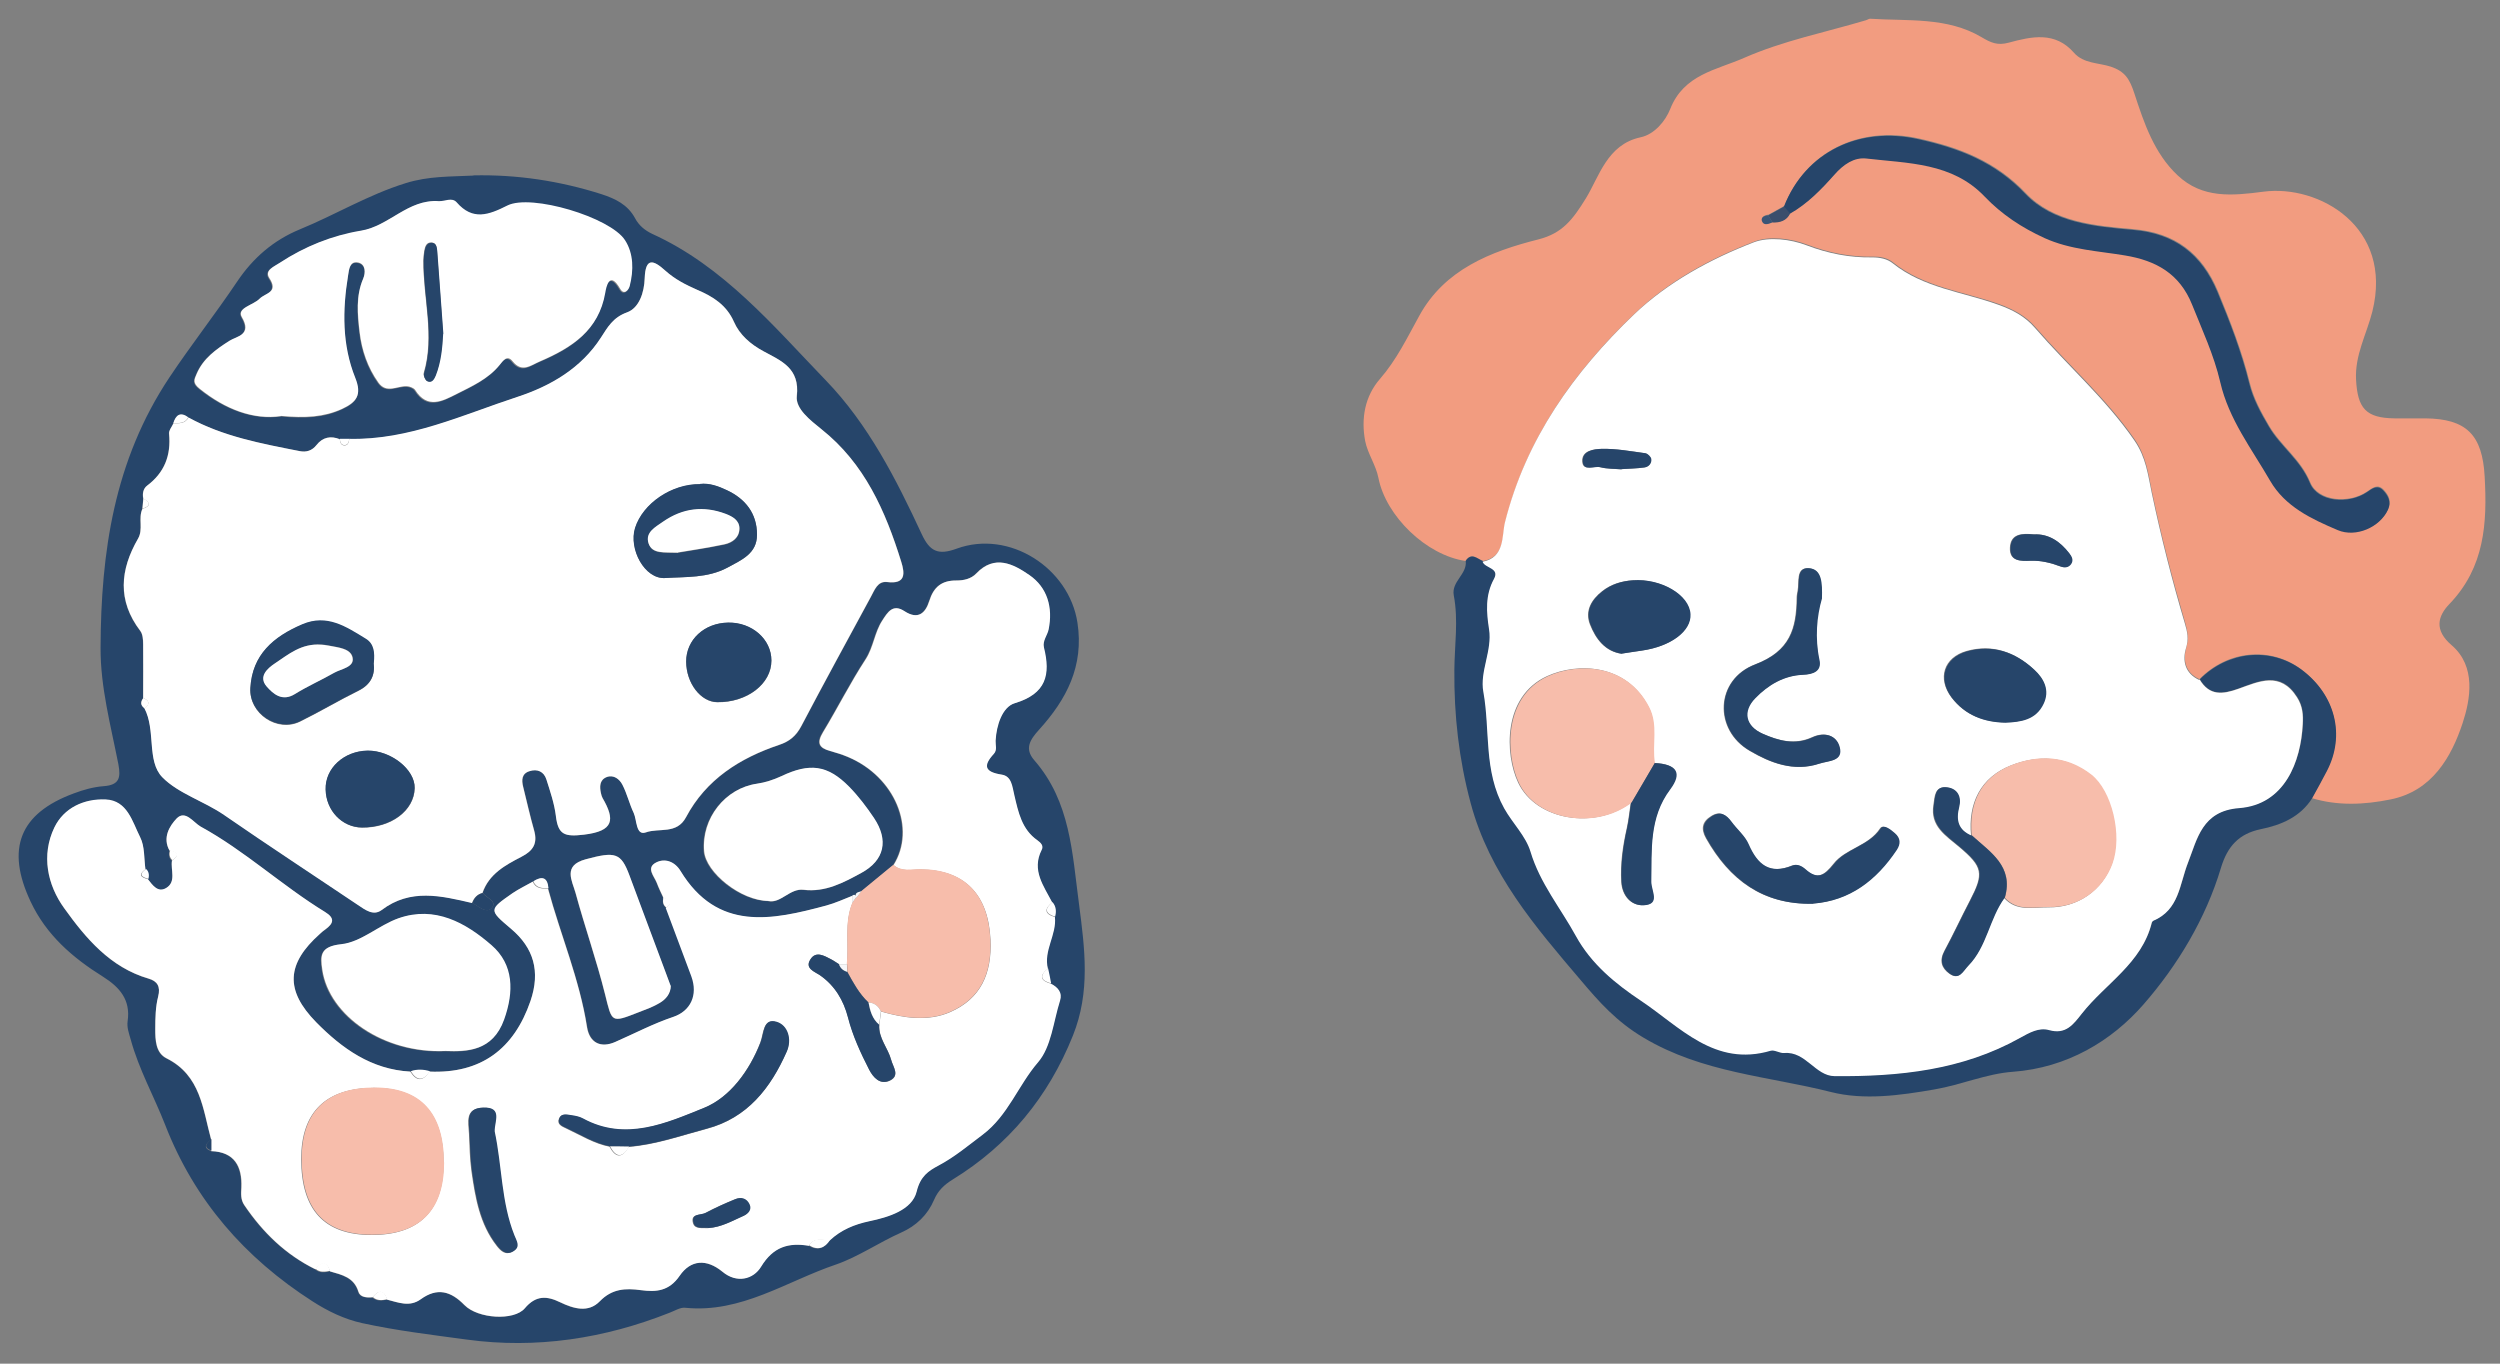 <?xml version="1.0" encoding="UTF-8"?><svg xmlns="http://www.w3.org/2000/svg" xmlns:xlink="http://www.w3.org/1999/xlink" viewBox="0 0 132 72"><rect x="0" y="0" width="132" height="72" fill="#808080" stroke="none"/><defs><style>.n{fill:#f7bdab;}.n,.o,.p,.q,.r,.s,.t,.u,.v{stroke-width:0px;}.o{fill:#f6f7f9;}.p{fill:#3b4e6c;}.q{fill:#f29c80;}.r{fill:none;}.w{clip-path:url(#e);}.s{fill:#fff;}.t{fill:#3a5577;}.u{fill:url(#f);}.v{fill:#26456a;}</style><clipPath id="e"><path class="r" d="m-70.17-156.05c13.18,10.05,18.5,27.02,20.54,41.41h-20.54s0-41.41,0-41.41Zm-32.67-2.18v43.59s-23.72,0-23.72,0c2.2-15.5,8.21-33.98,23.72-43.59m-443.49-35.78l164.58-20.57v99.94s-164.58,0-164.58,0v-79.37Zm187.19-23.4l256.29-32.04v79.8c-23.2,10.64-31.21,35.44-33.79,55.01h-222.51s0-102.77,0-102.77Zm-187.19-142.22h164.58s0,119.73,0,119.73l-164.58,20.58v-140.3Zm369.36,32.67v-32.67s74.12,0,74.12,0v84.86s-256.29,32.04-256.29,32.04v-116.9s167.09,0,167.09,0v32.67s15.08,0,15.08,0Zm-182.17-255.04h167.09s0,33.34,0,33.34h-38.57s0,10.05,0,10.05h38.57s0,31.43,0,31.43h-38.57s0,10.05,0,10.05h38.57s0,33.23,0,33.23h-38.57s0,10.05,0,10.05h38.57s0,69.1,0,69.1h-167.09s0-197.25,0-197.25Zm182.17,0h74.13s0,197.25,0,197.25h-74.13s0-197.25,0-197.25Zm-369.36-64.08h164.58s0,261.32,0,261.32h-164.58s0-261.32,0-261.32Zm187.19,41.46v-41.46s256.29,0,256.29,0v41.47s-256.29,0-256.29,0Zm-187.19-157.05h164.58s0,90.46,0,90.46h-164.58s0-90.46,0-90.46Zm187.19,0H-102.84s0,90.46,0,90.46h-256.29s0-90.46,0-90.46Zm-187.19-149.67h164.58s0,124.55,0,124.55h-164.58s0-124.55,0-124.55Zm187.19,0H-102.84s0,124.55,0,124.55h-256.29s0-124.55,0-124.55Zm256.29-87.55v47.35s-256.29,0-256.29,0v-47.35s-22.61,0-22.61,0v47.35s-164.58,0-164.58,0v-47.35s-45.23,0-45.23,0v47.35s-267.72,0-267.72,0l-10.72-1.22v40.47s8.44.96,8.44.96h81.63s0,33.41,0,33.41h12.56s0-33.41,0-33.41h175.8s0,124.55,0,124.55h-77.89s0,25.13,0,25.13h77.89s0,535.67,0,535.67l-103.54-39.82-9.02,23.45,112.55,43.29v84.44s-278.44,0-278.44,0v52.76s278.44,0,278.44,0V-20h45.23v-41.88s443.49,0,443.49,0V-20h32.67v-41.88s160.17,0,160.17,0v-52.76s-129.56,0-129.56,0c-2.45-18.65-9.85-42.03-30.61-53.41v-83.54s160.17,0,160.17,0v-25.12s-160.17,0-160.17,0v-82.92s86.69,0,86.69,0l.85-.03c.39-.03,39.44-2.26,66.08,22.7,2.34,2.19,4.53,4.54,6.56,7.04v-34.01c-31.63-22.28-68.79-21.11-73.87-20.82h-86.31s0-197.25,0-197.25H79.09c3.78.16,7.42.42,10.91.76v-22.71c-3.29-.29-6.69-.5-10.19-.65H-70.17s0-157.05,0-157.05H-6.51s0-25.13,0-25.13h-63.66s0-124.55,0-124.55h30.66s0-40.2,0-40.2h-30.66s0-47.35,0-47.35h-32.67Z"/></clipPath><linearGradient id="f" x1="-6404.74" y1="-104.14" x2="-6400.27" y2="-104.14" gradientTransform="translate(-1260163.71 19977.14) rotate(-180) scale(196.78 -196.78)" gradientUnits="userSpaceOnUse"><stop offset="0" stop-color="#fabd00"/><stop offset=".38" stop-color="#ffe071"/><stop offset=".76" stop-color="#b7dcb8"/><stop offset="1" stop-color="#b7dcb8"/></linearGradient></defs><g id="d"><g class="w"><rect class="u" x="-1068.89" y="-1192.33" width="1357.79" height="1356.4" transform="translate(254.96 -492.73) rotate(-50.92)"/></g></g><g id="g"><path class="q" d="m77.39,29.62c-2.09-.3-4.22-2.38-4.61-4.39-.13-.67-.57-1.28-.7-1.95-.22-1.18-.02-2.35.78-3.27.88-1.01,1.44-2.18,2.08-3.34,1.33-2.43,3.75-3.39,6.29-4.03,1.26-.32,1.81-1.04,2.5-2.16.7-1.13,1.12-2.85,2.89-3.23.73-.15,1.32-.86,1.57-1.5.72-1.82,2.43-2.05,3.89-2.69,2.07-.91,4.29-1.35,6.44-1.99.08-.02.16-.09.23-.08,1.99.13,4.06-.1,5.87.97.49.29.84.46,1.45.29,1.19-.32,2.44-.61,3.44.54.5.57,1.29.52,1.94.73.74.25.99.63,1.25,1.43.5,1.53,1.04,3.15,2.28,4.31,1.31,1.23,2.87,1.08,4.54.86,2.9-.38,6.86,1.84,5.74,6.33-.3,1.19-.93,2.3-.86,3.6.08,1.51.52,2.02,2.02,2.04.54,0,1.09,0,1.63,0,2.18.02,3.02.87,3.14,3.07.14,2.46,0,4.79-1.85,6.72-.63.65-.83,1.39.11,2.19,1.3,1.12.99,2.85.58,4.1-.59,1.79-1.61,3.6-3.81,4.04-1.38.28-2.78.35-4.16-.07.26-.47.52-.94.77-1.42,1-1.91.46-4.05-1.34-5.39-1.63-1.21-3.88-.99-5.36.53-.75-.34-.88-1.01-.69-1.68.14-.48.06-.87-.06-1.3-.67-2.28-1.26-4.57-1.75-6.9-.2-.95-.3-1.88-.91-2.77-1.51-2.19-3.51-3.93-5.23-5.92-.53-.62-1.19-.96-1.95-1.24-1.88-.67-3.95-.88-5.59-2.2-.28-.23-.66-.31-1.06-.3-1.2.02-2.33-.2-3.48-.64-.84-.32-1.97-.47-2.77-.16-2.31.88-4.54,2.1-6.31,3.79-3.19,3.04-5.73,6.57-6.84,11-.17.68.01,1.86-1.18,2.08-.31-.11-.61-.48-.92-.02m16.2-17.88c.4.02.74-.09.93-.47.92-.52,1.66-1.28,2.34-2.05.5-.57,1.06-.94,1.7-.86,2.21.25,4.54.2,6.25,2,.91.96,1.96,1.64,3.16,2.19,1.37.63,2.82.69,4.26.92,1.62.27,2.88.95,3.53,2.59.54,1.35,1.16,2.68,1.49,4.1.46,1.96,1.67,3.52,2.63,5.2.79,1.37,2.18,2.02,3.57,2.61.95.4,2.23-.16,2.65-1.07.19-.42.02-.74-.24-1.02-.31-.33-.58-.11-.87.09-.96.66-2.6.53-3.01-.49-.5-1.22-1.55-1.92-2.17-2.98-.42-.72-.82-1.45-1.02-2.27-.41-1.66-1.03-3.25-1.68-4.83-.84-2.01-2.27-3.09-4.45-3.28-2.04-.18-4.24-.37-5.69-1.9-1.61-1.69-3.5-2.41-5.66-2.89-3.12-.69-5.97.69-7.09,3.56-.27.15-.55.3-.83.46-.22.02-.43.13-.31.35.11.2.35.1.54.02"/><path class="v" d="m24.99,9.26c2.31-.05,4.56.29,6.76.99.74.24,1.39.55,1.78,1.27.2.38.51.64.91.83,3.78,1.72,6.39,4.86,9.17,7.74,2.23,2.31,3.71,5.21,5.06,8.12.42.9.86,1.12,1.84.76,2.78-1.02,5.94,1.02,6.38,3.91.35,2.29-.58,4.05-2.02,5.64-.49.54-.79,1.01-.26,1.62,1.91,2.19,2,4.88,2.36,7.58.31,2.38.61,4.64-.32,6.96-1.3,3.24-3.39,5.78-6.35,7.6-.45.28-.77.58-.98,1.07-.34.8-.95,1.38-1.74,1.73-1.17.52-2.28,1.29-3.45,1.69-2.6.88-5,2.58-7.95,2.28-.26-.03-.55.16-.82.26-3.45,1.37-7.05,1.92-10.71,1.42-1.84-.25-3.7-.47-5.53-.87-.95-.21-1.81-.63-2.62-1.15-3.57-2.29-6.23-5.33-7.78-9.32-.59-1.51-1.39-2.93-1.82-4.51-.09-.32-.21-.63-.16-.97.16-1.11-.41-1.78-1.3-2.34-1.6-1-3-2.2-3.83-3.98-1.3-2.77-.59-4.64,2.29-5.7.5-.19,1.04-.34,1.57-.38.82-.06.92-.43.78-1.16-.4-2.04-.95-4.07-.94-6.15.02-5.04.71-9.88,3.64-14.28,1.15-1.72,2.42-3.34,3.57-5.05.84-1.25,1.91-2.18,3.31-2.76,1.88-.77,3.62-1.83,5.59-2.44,1.21-.38,2.37-.34,3.57-.4m20.23,38.14v-.05c-.04-.1-.11-.11-.21-.06-.46.18-.91.39-1.39.52-2.87.77-5.74,1.4-7.7-1.83-.29-.48-.81-.69-1.29-.44-.54.29-.1.72.04,1.08.1.27.23.53.35.79-.05.21-.02.38.16.52.45,1.2.91,2.4,1.35,3.61.37,1.02-.06,1.84-.95,2.14-1.07.36-2.06.87-3.08,1.33-.76.34-1.35.04-1.49-.79-.4-2.52-1.4-4.87-2.06-7.31-.05-.59-.34-.66-.8-.37-.36.2-.74.38-1.08.61-1.26.88-1.26.88-.08,1.88,1.19,1.01,1.56,2.25,1.02,3.81-.86,2.53-2.6,3.85-5.34,3.73-.34-.1-.67-.13-1.01,0-2.05-.11-3.6-1.22-4.96-2.6-1.67-1.7-1.57-3.1.19-4.67.09-.08.19-.16.29-.23.43-.32.53-.59-.02-.92-2.27-1.39-4.23-3.23-6.57-4.51-.39-.21-.81-.89-1.26-.43-.39.4-.76,1.02-.38,1.7-.05.2-.04.38.13.53-.08.49.24,1.12-.3,1.45-.43.27-.72-.15-.97-.46.04-.19.02-.37-.13-.52-.08-.57-.03-1.21-.28-1.7-.41-.82-.67-1.94-1.82-1.99-1.14-.05-2.21.44-2.71,1.47-.7,1.46-.37,3.03.52,4.26,1.14,1.58,2.43,3.13,4.46,3.72.45.13.64.42.5.95-.14.55-.15,1.14-.16,1.71,0,.58.02,1.27.6,1.55,1.8.9,1.91,2.67,2.35,4.28-.21.2-.48.41,0,.61,1.24.05,1.63.83,1.59,1.91-.01.34-.04.65.16.95.97,1.44,2.18,2.61,3.75,3.38.23.21.5.16.77.11.62.19,1.27.31,1.5,1.08.09.3.45.32.74.29.23.21.5.18.77.12.6.15,1.19.41,1.78-.02.87-.63,1.59-.43,2.31.31.71.72,2.61.85,3.18.17.59-.7,1.17-.66,1.87-.32.71.35,1.49.57,2.09-.05.65-.67,1.35-.7,2.17-.59.81.11,1.5.05,2.05-.76.58-.85,1.41-.91,2.26-.22.75.62,1.63.4,2.04-.27.64-1.04,1.44-1.27,2.52-1.1.47.28.83.15,1.11-.28.59-.56,1.29-.85,2.09-1.02,1.01-.21,2.25-.59,2.49-1.56.2-.81.62-1.09,1.16-1.38.85-.45,1.57-1.06,2.33-1.63,1.34-1.01,1.87-2.6,2.92-3.82.7-.82.81-2.15,1.16-3.25.13-.43-.11-.71-.48-.9l-.16-.79c-.24-.96.47-1.79.37-2.73.08-.28.06-.54-.14-.77-.45-.87-1.1-1.69-.56-2.77.11-.22-.04-.38-.22-.51-.83-.57-1.01-1.48-1.22-2.37-.11-.44-.12-1.01-.67-1.09-.9-.14-1-.46-.41-1.1.18-.2.08-.45.09-.69.04-.8.36-1.79,1.01-1.98,1.67-.5,1.9-1.5,1.54-2.95-.08-.34.18-.63.25-.95.24-1.15-.06-2.21-1.02-2.87-.84-.58-1.84-1.1-2.8-.08-.27.29-.66.37-1.04.37-.78-.01-1.21.35-1.44,1.08-.2.64-.59,1.01-1.31.54-.61-.4-.88.04-1.17.49-.42.63-.47,1.4-.89,2.05-.81,1.25-1.48,2.58-2.25,3.85-.34.56-.22.83.37.99.32.09.64.19.95.32,2.48,1.04,3.62,3.78,2.4,5.71-.56.46-1.13.93-1.69,1.39-.17.05-.38.07-.26.34M7.57,36.85c-.16.2-.16.39.06.54.62,1.16.11,2.79.95,3.65.84.86,2.21,1.26,3.28,1.99,2.33,1.61,4.7,3.16,7.05,4.74.38.26.82.6,1.26.27,1.53-1.15,3.14-.75,4.77-.37.33.18.75.59,1.03.26.3-.35-.3-.52-.48-.79.34-1,1.21-1.47,2.05-1.91.63-.33.86-.71.67-1.39-.21-.76-.39-1.54-.58-2.3-.08-.35-.08-.69.33-.82.42-.14.77.02.9.44.2.64.42,1.28.5,1.93.11.99.46,1.1,1.48.98,1.59-.19,1.64-.79.98-1.94-.04-.07-.06-.16-.08-.24-.08-.35-.08-.71.3-.86.37-.15.68.11.83.4.24.48.37,1.02.6,1.5.18.38.12,1.21.64,1.02.7-.25,1.63.12,2.12-.8,1.06-1.99,2.84-3.12,4.91-3.81.56-.19.91-.48,1.18-1,1.2-2.29,2.44-4.55,3.67-6.82.2-.36.35-.84.86-.78,1.01.12.92-.48.74-1.08-.83-2.67-1.93-5.18-4.21-6.99-.59-.47-1.38-1.08-1.3-1.75.17-1.47-.83-1.85-1.75-2.36-.69-.37-1.26-.87-1.57-1.56-.39-.89-1.12-1.34-1.92-1.68-.63-.27-1.21-.57-1.71-1.02-.64-.59-1.05-.7-1.09.4-.03.74-.29,1.57-.93,1.8-.74.26-1.03.79-1.37,1.33-1.05,1.64-2.67,2.56-4.4,3.13-2.9.95-5.72,2.3-8.89,2.23h-.51c-.48-.19-.9-.11-1.23.31-.23.3-.53.39-.89.32-2.02-.39-4.04-.77-5.88-1.77-.43-.31-.65-.11-.79.31-.08.19-.25.38-.23.55.11,1.13-.24,2.04-1.16,2.74-.2.15-.26.42-.2.69-.02.18-.03.36-.05.54-.23.5.06,1.07-.23,1.57-.95,1.65-1.1,3.27.12,4.87.13.17.15.46.15.7.02.95,0,1.89,0,2.84m7.27-14.87c1.3.12,2.28.07,3.23-.37.77-.35,1.06-.74.7-1.64-.7-1.74-.68-3.58-.38-5.41.05-.31.08-.77.53-.68.42.08.4.55.27.84-.4.93-.31,1.9-.2,2.84.11.95.42,1.87.99,2.67.43.59.99.16,1.5.19.15,0,.36.08.43.2.65,1.03,1.46.57,2.19.21.81-.41,1.66-.79,2.27-1.53.16-.2.38-.57.68-.19.5.62.96.21,1.44,0,1.67-.71,3.12-1.62,3.45-3.63.05-.3.22-1.18.78-.21.21.36.46.09.52-.14.21-.83.21-1.71-.25-2.42-.78-1.2-4.96-2.45-6.21-1.83-.99.5-1.83.8-2.68-.17-.25-.29-.63-.04-.94-.07-1.63-.13-2.62,1.31-4.12,1.56-1.52.25-2.97.83-4.27,1.69-.3.19-.84.39-.56.81.5.76-.21.78-.51,1.08-.33.34-1.22.48-.94.97.56.95-.27,1.02-.65,1.25-.72.46-1.38.92-1.73,1.74-.14.32-.23.49.16.8,1.36,1.08,2.85,1.65,4.29,1.44m8.69,33.52c1.12.04,2.49.02,3.09-1.66.53-1.46.52-2.9-.67-3.93-1.36-1.18-2.98-2.09-4.9-1.42-1.04.37-1.98,1.26-3.02,1.37-1.13.11-1.12.6-1.01,1.35.35,2.44,3.26,4.44,6.51,4.29m17.05-7.92c.65.14,1.14-.69,1.86-.6,1.16.14,2.11-.38,3.05-.89,1.23-.67,1.46-1.73.67-2.9-.39-.58-.82-1.15-1.32-1.65-1.14-1.16-2.08-1.27-3.58-.56-.4.19-.85.33-1.3.4-1.67.25-2.92,1.83-2.78,3.56.09,1.14,1.94,2.62,3.4,2.63m-5.15,4.47c-.09-.23-.17-.47-.26-.7-.64-1.7-1.29-3.41-1.91-5.12-.44-1.21-.75-1.28-2.31-.86-1.23.33-.71,1.13-.54,1.78.49,1.8,1.11,3.55,1.56,5.36.37,1.49.3,1.52,1.76.95.38-.15.78-.28,1.13-.5.32-.19.57-.49.58-.91"/><path class="v" d="m116.14,35.88c1.49-1.51,3.73-1.73,5.37-.53,1.8,1.33,2.34,3.48,1.34,5.38-.25.48-.51.95-.77,1.42-.63.99-1.63,1.41-2.71,1.63-1.16.24-1.76.91-2.1,2.03-.81,2.71-2.31,5.18-4.09,7.22-1.68,1.93-4.04,3.35-6.9,3.56-1.39.1-2.73.69-4.13.93-1.83.32-3.73.58-5.47.14-3.31-.84-6.78-1.01-9.9-2.87-1.43-.85-2.35-1.89-3.32-3.04-2.4-2.82-4.82-5.63-5.81-9.35-.62-2.31-.88-4.63-.86-7.02.01-1.31.22-2.63-.03-3.94-.14-.74.72-1.12.63-1.83.32-.46.62-.09.92.02.12.36.92.32.6.91-.47.86-.4,1.74-.26,2.65.17,1.14-.5,2.24-.31,3.31.37,2.04,0,4.17,1.1,6.15.44.79,1.14,1.46,1.39,2.29.5,1.67,1.59,2.98,2.4,4.46.81,1.47,2.08,2.51,3.43,3.41,2.07,1.38,3.89,3.51,6.85,2.64.21-.06.48.14.72.12,1.13-.1,1.64,1.21,2.65,1.22,3.4.03,6.75-.31,9.8-2.02.49-.27.99-.57,1.53-.41.89.26,1.28-.3,1.73-.87,1.25-1.59,3.16-2.65,3.69-4.8.01-.04.04-.08.08-.1,1.36-.58,1.38-1.91,1.83-3.06.49-1.25.74-2.74,2.7-2.89,2.42-.18,3.26-2.46,3.36-4.42.02-.49,0-.95-.31-1.43-.88-1.39-2.02-.83-3.09-.44-.84.3-1.54.39-2.05-.49"/><path class="s" d="m116.14,35.88c.52.87,1.21.79,2.05.49,1.07-.38,2.21-.94,3.09.45.3.47.33.93.3,1.43-.1,1.96-.94,4.24-3.36,4.42-1.96.15-2.21,1.64-2.7,2.89-.45,1.15-.46,2.48-1.83,3.06-.03.01-.06.06-.08.1-.52,2.14-2.44,3.21-3.69,4.8-.45.57-.84,1.12-1.73.87-.54-.15-1.04.14-1.53.41-3.05,1.71-6.4,2.05-9.8,2.02-1.01-.01-1.52-1.32-2.65-1.22-.24.02-.51-.18-.72-.12-2.96.87-4.78-1.26-6.85-2.64-1.35-.9-2.62-1.94-3.43-3.41-.81-1.48-1.9-2.79-2.4-4.46-.25-.83-.95-1.5-1.39-2.29-1.1-1.98-.73-4.11-1.1-6.15-.2-1.07.48-2.18.3-3.31-.14-.9-.21-1.79.26-2.65.32-.59-.48-.56-.6-.91,1.19-.22,1.01-1.4,1.18-2.08,1.11-4.42,3.65-7.95,6.84-11,1.77-1.68,4-2.9,6.31-3.79.8-.3,1.93-.16,2.77.16,1.15.44,2.28.66,3.48.64.4,0,.78.08,1.06.3,1.64,1.32,3.71,1.52,5.59,2.2.76.27,1.42.62,1.95,1.24,1.72,1.99,3.72,3.73,5.23,5.92.62.89.72,1.82.92,2.77.49,2.32,1.07,4.62,1.75,6.9.13.43.21.82.06,1.3-.2.66-.06,1.33.69,1.68m-10.29,11.52c.66.73,1.54.48,2.34.49,1.53.02,2.83-.89,3.34-2.29.54-1.49-.03-3.85-1.11-4.7-1.31-1.03-2.81-1.06-4.23-.5-1.58.63-2.26,1.98-2.09,3.71-.71-.3-.83-.82-.65-1.52.13-.51-.08-.96-.63-1.03-.66-.08-.64.49-.71.93-.18,1.12.65,1.61,1.35,2.2,1.27,1.07,1.32,1.41.57,2.85-.46.88-.88,1.79-1.35,2.66-.27.51-.14.9.27,1.19.51.37.7-.13.98-.42.99-1.01,1.1-2.48,1.92-3.59m-18.48-7.12c-.16-.98.19-1.99-.3-2.95-1.17-2.29-3.74-2.37-5.36-1.63-2.35,1.08-2.23,4.14-1.52,5.63.95,1.99,4.04,2.49,5.94,1.05-.07.45-.11.9-.21,1.35-.21.93-.35,1.88-.29,2.84.04.71.5,1.26,1.17,1.22.89-.05.39-.75.4-1.24.03-1.68-.12-3.39.99-4.88.65-.87.34-1.33-.82-1.39m8.83-8.69c.02-.8.01-1.55-.7-1.59-.66-.03-.47.73-.56,1.19-.02.12-.05.25-.05.37-.02,1.62-.34,2.81-2.2,3.52-2.1.8-2.2,3.45-.29,4.56,1.07.63,2.32,1.13,3.67.68.48-.16,1.27-.11,1.07-.88-.16-.62-.78-.82-1.43-.52-.92.42-1.79.19-2.64-.19-.9-.39-1.08-1.17-.38-1.88.69-.69,1.51-1.19,2.52-1.23.53-.02.99-.19.86-.78-.25-1.17-.15-2.31.13-3.25m-.47,16.12c1.94-.15,3.34-1.23,4.41-2.83.22-.33.2-.62-.1-.89-.22-.19-.59-.49-.75-.25-.62.94-1.83,1.06-2.46,1.87-.5.63-.86.85-1.5.29-.19-.17-.44-.3-.69-.2-1.21.5-1.85-.05-2.32-1.13-.19-.44-.6-.78-.9-1.19-.28-.38-.58-.59-1.05-.29-.49.3-.54.69-.27,1.17,1.23,2.18,2.98,3.51,5.62,3.45m10.16-9.57c.83-.03,1.61-.15,2.02-.99.35-.72.02-1.33-.48-1.8-1-.93-2.2-1.36-3.56-.98-1.2.34-1.56,1.44-.8,2.45.71.93,1.7,1.3,2.83,1.32m-20.24-3.63c.4-.06.73-.12,1.06-.16,1.53-.22,2.6-1.03,2.55-1.92-.06-1.02-1.55-1.9-3.04-1.79-.59.04-1.15.21-1.61.58-.56.44-.91,1.03-.64,1.74.31.79.81,1.44,1.68,1.56m21.74-6.31c-.62-.06-1.21-.03-1.24.71-.03.72.55.7,1.07.68.55-.02,1.07.11,1.58.3.21.08.42.07.56-.13.14-.2.03-.4-.1-.57-.48-.62-1.08-1.03-1.86-.99m-21.77-3.44c.39-.03.8-.03,1.21-.09.22-.03.38-.22.35-.44-.02-.12-.19-.3-.31-.31-.77-.11-1.54-.25-2.31-.23-.39.01-1.05.09-1,.68.04.52.61.2.94.29.35.09.74.08,1.12.11"/><path class="v" d="m94.19,10.91c1.13-2.88,3.97-4.26,7.1-3.56,2.15.48,4.05,1.2,5.65,2.89,1.46,1.53,3.65,1.72,5.69,1.9,2.19.19,3.61,1.27,4.45,3.28.66,1.58,1.27,3.17,1.68,4.83.2.82.6,1.54,1.03,2.27.62,1.06,1.67,1.76,2.17,2.98.42,1.02,2.05,1.14,3.01.49.29-.2.56-.42.87-.09.26.28.43.61.24,1.02-.42.92-1.69,1.48-2.65,1.07-1.39-.59-2.78-1.24-3.57-2.61-.97-1.68-2.18-3.24-2.63-5.2-.33-1.42-.95-2.75-1.49-4.1-.66-1.64-1.91-2.32-3.53-2.59-1.43-.24-2.89-.3-4.26-.92-1.2-.55-2.25-1.24-3.16-2.19-1.71-1.8-4.04-1.75-6.25-2.01-.64-.07-1.2.3-1.7.87-.68.77-1.42,1.53-2.34,2.05-.11-.12-.22-.24-.33-.36"/><path class="p" d="m93.36,11.37c.27-.15.55-.3.83-.46.11.12.22.24.33.36-.19.39-.53.49-.93.48-.08-.13-.15-.25-.23-.37"/><path class="t" d="m93.36,11.37c.08.13.15.25.23.37-.19.08-.43.18-.54-.02-.12-.23.09-.33.31-.35"/><path class="s" d="m18.44,23.17c3.16.07,5.99-1.27,8.89-2.22,1.73-.57,3.35-1.5,4.4-3.13.35-.54.63-1.06,1.38-1.33.64-.23.91-1.06.93-1.8.04-1.1.45-.98,1.09-.4.5.45,1.08.75,1.7,1.02.8.34,1.53.79,1.92,1.68.3.69.88,1.19,1.57,1.56.92.5,1.92.88,1.75,2.36-.08.67.72,1.28,1.3,1.75,2.28,1.81,3.38,4.32,4.21,6.99.19.6.27,1.21-.74,1.08-.51-.06-.66.42-.86.78-1.23,2.27-2.47,4.54-3.67,6.82-.28.53-.63.82-1.18,1-2.07.7-3.85,1.82-4.91,3.82-.49.92-1.42.55-2.12.8-.53.19-.47-.64-.64-1.02-.23-.48-.35-1.02-.6-1.5-.15-.29-.46-.54-.83-.4-.38.15-.38.51-.3.86.02.08.04.17.08.24.67,1.15.61,1.75-.98,1.94-1.02.12-1.36.01-1.48-.98-.08-.66-.3-1.3-.5-1.93-.13-.42-.48-.58-.9-.44-.41.13-.42.47-.33.82.19.77.36,1.54.58,2.31.19.68-.04,1.07-.67,1.39-.85.44-1.71.9-2.06,1.91-.28.07-.45.26-.55.53-1.63-.38-3.25-.78-4.77.37-.44.33-.87-.01-1.26-.27-2.35-1.58-4.72-3.13-7.05-4.74-1.07-.74-2.43-1.14-3.27-2-.84-.86-.33-2.48-.95-3.65.33-.22.25-.4-.06-.54,0-.95.01-1.89,0-2.84,0-.24-.02-.53-.15-.7-1.22-1.6-1.07-3.23-.12-4.87.29-.5,0-1.07.23-1.57.43-.14.45-.32.05-.54-.06-.27,0-.54.2-.69.92-.69,1.27-1.6,1.16-2.74-.02-.18.15-.37.23-.55.3,0,.62.03.79-.31,1.83,1.01,3.86,1.38,5.88,1.78.35.07.65-.03.88-.32.33-.42.75-.5,1.23-.31.02.16.06.33.25.33s.23-.17.25-.33m1.29,11.83c.04-.53.02-1-.43-1.27-1.03-.63-2.04-1.32-3.35-.76-1.51.64-2.64,1.59-2.73,3.35-.08,1.35,1.43,2.36,2.63,1.76,1.04-.51,2.04-1.11,3.07-1.62.66-.33.89-.83.81-1.46m17.23-9.45c-1.5-.01-3.01,1.02-3.42,2.31-.35,1.11.5,2.71,1.58,2.64,1.09-.07,2.24.01,3.29-.55.75-.41,1.56-.73,1.56-1.74,0-1.11-.61-1.89-1.59-2.34-.44-.21-.93-.39-1.42-.33m1.49,7.32c-1.27.02-2.23.91-2.22,2.06,0,1.14.77,2.13,1.64,2.14,1.58.02,2.87-.97,2.86-2.2,0-1.12-1.03-2.02-2.28-2m-19.34,10.82c1.54.02,2.76-.89,2.79-2.08.02-.98-1.26-1.99-2.48-1.98-1.26.02-2.25.93-2.22,2.05.03,1.12.87,2,1.92,2.01"/><path class="s" d="m35.03,47.4c-.12-.26-.25-.52-.35-.79-.14-.36-.58-.79-.04-1.07.48-.25,1-.04,1.29.44,1.96,3.22,4.84,2.6,7.7,1.83.48-.13.93-.34,1.39-.52,0,.13,0,.26-.01.39-.43,1.05-.18,2.16-.29,3.23h-.42c-.14-.09-.27-.19-.42-.26-.37-.19-.81-.46-1.1.02-.29.47.23.63.51.82.8.55,1.25,1.33,1.49,2.23.25.97.67,1.87,1.12,2.76.21.41.57.82,1.09.58.54-.26.17-.71.07-1.09-.17-.63-.68-1.15-.63-1.86.03-.24.06-.47.09-.7,1.21.35,2.48.54,3.65.03,1.62-.71,2.21-2.04,2.13-3.82-.11-2.36-1.34-3.69-3.68-3.71-.48,0-1.01.15-1.44-.23,1.22-1.93.08-4.67-2.4-5.71-.3-.13-.63-.23-.95-.32-.59-.16-.71-.43-.37-.99.77-1.27,1.44-2.61,2.25-3.85.42-.65.47-1.42.88-2.05.29-.45.56-.89,1.17-.49.72.47,1.11.1,1.31-.54.23-.74.66-1.09,1.44-1.08.37,0,.76-.08,1.04-.37.97-1.02,1.96-.5,2.8.08.96.66,1.25,1.72,1.02,2.87-.06.31-.33.6-.25.95.36,1.44.13,2.45-1.54,2.95-.66.2-.97,1.18-1.01,1.98-.01.24.09.49-.09.69-.59.64-.48.96.41,1.1.54.08.56.65.67,1.09.21.89.39,1.8,1.22,2.38.18.13.34.29.22.51-.54,1.07.11,1.9.56,2.77-.43.34-.42.61.14.77.1.94-.61,1.77-.37,2.73-.47.37-.41.63.16.79.37.19.62.47.48.9-.35,1.11-.46,2.44-1.16,3.25-1.05,1.22-1.58,2.81-2.92,3.82-.76.57-1.48,1.18-2.33,1.63-.54.29-.96.56-1.16,1.38-.24.97-1.48,1.35-2.49,1.56-.8.17-1.5.46-2.09,1.01-.4,0-.83-.17-1.11.29-1.07-.18-1.88.05-2.52,1.1-.41.68-1.29.9-2.04.27-.85-.7-1.68-.63-2.26.21-.56.82-1.25.87-2.05.76-.81-.11-1.52-.08-2.17.59-.6.62-1.38.39-2.09.05-.7-.34-1.28-.38-1.87.32-.57.67-2.47.55-3.18-.17-.72-.74-1.44-.94-2.31-.31-.59.43-1.19.17-1.78.02-.18-.52-.44-.52-.77-.12-.3.02-.65,0-.74-.29-.23-.77-.87-.9-1.5-1.08-.19-.53-.45-.52-.77-.11-1.57-.77-2.77-1.94-3.75-3.38-.21-.3-.18-.61-.16-.95.04-1.09-.35-1.87-1.6-1.91,0-.2,0-.4,0-.61-.44-1.61-.55-3.39-2.35-4.29-.58-.29-.6-.97-.6-1.55,0-.58.01-1.17.15-1.71.14-.54-.05-.82-.5-.95-2.03-.59-3.32-2.13-4.46-3.72-.89-1.23-1.22-2.8-.52-4.26.5-1.04,1.57-1.53,2.71-1.48,1.15.05,1.41,1.18,1.82,1.99.25.49.2,1.13.28,1.7-.4.29-.24.43.13.52.25.32.53.73.97.46.54-.33.22-.95.3-1.44.42-.29.26-.44-.13-.53-.38-.68,0-1.3.38-1.7.46-.46.88.21,1.26.43,2.34,1.28,4.3,3.12,6.57,4.51.54.33.45.61.02.92-.1.07-.2.15-.29.24-1.76,1.57-1.86,2.97-.19,4.67,1.36,1.38,2.91,2.49,4.96,2.6.33.53.67.53,1.01,0,2.73.12,4.47-1.2,5.34-3.73.53-1.56.17-2.8-1.03-3.81-1.18-1-1.18-1,.08-1.88.34-.23.72-.41,1.07-.61.15.38.48.37.8.37.66,2.44,1.67,4.79,2.06,7.31.13.83.72,1.12,1.48.79,1.03-.45,2.01-.97,3.08-1.33.89-.3,1.32-1.13.95-2.14-.45-1.2-.9-2.41-1.35-3.61.4-.31.21-.44-.16-.52m-2.81,13.13c.33.61.67.61,1.01.01,1.42-.11,2.75-.59,4.11-.95,2.15-.57,3.37-2.14,4.22-4.06.29-.64.07-1.39-.53-1.58-.72-.22-.67.6-.85,1.08-.58,1.5-1.62,2.91-2.98,3.46-1.98.8-4.15,1.79-6.4.56-.18-.1-.4-.13-.6-.17-.24-.04-.54-.12-.65.17-.12.31.16.41.39.52.75.35,1.46.8,2.29.96m-8.77.85c0-2.62-1.23-3.95-3.66-3.96-2.55,0-3.86,1.27-3.86,3.75,0,2.7,1.22,4.02,3.72,4.02s3.8-1.28,3.8-3.81m2.67-1.64c-.02-.5.45-1.3-.59-1.27-.98.03-.77.78-.74,1.38.03.66.04,1.33.13,1.98.2,1.39.43,2.78,1.33,3.93.2.26.46.53.85.3.4-.24.19-.52.06-.85-.71-1.75-.65-3.66-1.04-5.48m11.27,5.1c.69-.04,1.27-.38,1.88-.65.24-.11.43-.32.31-.6-.14-.3-.43-.4-.74-.28-.54.22-1.07.46-1.58.73-.25.13-.8.02-.64.54.1.33.49.24.78.26"/><path class="s" d="m14.84,21.97c-1.45.21-2.93-.35-4.29-1.44-.39-.31-.3-.48-.16-.8.35-.81,1.01-1.28,1.73-1.74.37-.24,1.21-.3.65-1.25-.29-.48.61-.63.94-.97.3-.31,1.02-.32.51-1.09-.27-.42.27-.61.56-.81,1.31-.86,2.76-1.44,4.27-1.69,1.5-.24,2.5-1.68,4.12-1.56.31.02.69-.22.94.06.85.98,1.69.67,2.68.17,1.25-.63,5.43.62,6.21,1.83.46.71.46,1.59.25,2.42-.06.23-.31.5-.51.14-.56-.97-.73-.09-.78.21-.34,2-1.78,2.91-3.45,3.63-.48.2-.94.62-1.44,0-.3-.38-.52-.01-.69.19-.6.74-1.46,1.12-2.27,1.53-.73.37-1.54.82-2.19-.21-.07-.11-.29-.19-.44-.2-.51-.02-1.07.41-1.5-.19-.57-.8-.88-1.72-.99-2.66-.11-.94-.21-1.91.19-2.84.12-.29.14-.75-.27-.84-.45-.09-.48.37-.53.68-.3,1.83-.32,3.67.38,5.41.36.9.07,1.28-.7,1.64-.95.43-1.92.49-3.23.37m8.56-4.35c-.1-1.45-.21-2.9-.32-4.36-.02-.2-.03-.45-.31-.45-.26,0-.32.23-.36.44-.03.16-.04.33-.05.5-.02,1.99.61,3.97.02,5.96-.03.11.07.36.17.41.25.12.37-.11.45-.3.28-.71.35-1.45.39-2.21"/><path class="s" d="m23.53,55.49c-3.25.15-6.15-1.85-6.51-4.29-.11-.75-.12-1.23,1.01-1.35,1.04-.11,1.97-1,3.02-1.37,1.92-.67,3.54.24,4.9,1.42,1.19,1.03,1.19,2.47.67,3.93-.6,1.68-1.97,1.7-3.09,1.66"/><path class="n" d="m44.71,50.9c.11-1.08-.14-2.19.29-3.23.08-.11.15-.22.23-.33v.05c.08-.11.16-.22.25-.34.56-.46,1.13-.93,1.69-1.39.43.38.95.22,1.44.23,2.34.02,3.57,1.35,3.68,3.72.08,1.78-.51,3.11-2.13,3.82-1.17.51-2.44.32-3.65-.03-.13-.28-.34-.45-.65-.47-.49-.46-.8-1.04-1.12-1.62,0-.13,0-.27-.01-.4"/><path class="s" d="m40.58,47.57c-1.46-.01-3.31-1.5-3.4-2.63-.14-1.74,1.12-3.32,2.78-3.56.44-.06.89-.21,1.3-.4,1.49-.71,2.44-.6,3.58.56.49.5.92,1.07,1.31,1.65.78,1.17.56,2.23-.67,2.9-.94.51-1.89,1.03-3.05.89-.72-.09-1.21.74-1.86.59"/><path class="s" d="m35.42,52.04c0,.42-.26.72-.58.91-.35.21-.74.35-1.13.5-1.45.57-1.39.54-1.76-.95-.45-1.8-1.07-3.56-1.56-5.36-.18-.64-.69-1.44.54-1.77,1.56-.42,1.86-.35,2.31.86.63,1.71,1.28,3.41,1.91,5.12.09.23.17.47.26.7"/><path class="v" d="m24.94,47.68c.1-.27.27-.46.55-.53.18.26.78.43.48.79-.28.33-.7-.08-1.03-.26"/><path class="s" d="m22.7,56.56c-.34.52-.68.53-1.01,0,.34-.12.67-.1,1.01,0"/><path class="s" d="m42.72,65.75c.28-.45.72-.29,1.11-.28-.28.43-.64.57-1.11.28"/><path class="s" d="m28.96,46.9c-.32,0-.65,0-.8-.37.46-.29.75-.22.8.37"/><path class="s" d="m16.66,66.99c.32-.42.59-.43.77.11-.27.05-.54.1-.77-.11"/><path class="s" d="m55.71,48.4c-.55-.17-.56-.43-.14-.77.2.23.21.5.14.77"/><path class="s" d="m19.68,68.48c.33-.4.59-.4.77.12-.27.06-.54.09-.77-.12"/><path class="s" d="m55.5,51.92c-.57-.15-.63-.42-.16-.79.06.26.11.52.16.79"/><path class="s" d="m9.94,22.03c-.17.34-.48.31-.79.31.13-.42.36-.62.79-.31"/><path class="s" d="m35.03,47.4c.37.08.56.21.16.52-.18-.13-.21-.31-.16-.52"/><path class="s" d="m7.84,46.4c-.37-.09-.53-.23-.13-.52.16.14.17.33.13.52"/><path class="s" d="m7.57,36.85c.31.15.39.32.06.55-.22-.16-.22-.34-.06-.55"/><path class="s" d="m7.57,26.32c.4.22.38.4-.05.54.02-.18.03-.36.05-.54"/><path class="s" d="m18.44,23.17c-.02.16-.06.33-.25.33s-.23-.17-.25-.33h.51"/><path class="s" d="m8.98,44.89c.39.09.54.24.13.53-.17-.14-.18-.33-.13-.53"/><path class="v" d="m11.16,60.14c0,.2,0,.4,0,.61-.49-.2-.22-.4,0-.61"/><path class="o" d="m45.23,47.34c-.08.11-.15.22-.23.33,0-.13,0-.26.01-.39.09-.06.16-.04.21.06"/><path class="o" d="m45.48,47.06c-.09.11-.17.22-.26.34-.12-.27.09-.29.26-.34"/><path class="n" d="m86.14,42.39c-1.9,1.44-5,.94-5.94-1.05-.71-1.49-.83-4.55,1.52-5.63,1.62-.74,4.19-.66,5.36,1.63.49.95.14,1.97.3,2.94-.41.7-.82,1.4-1.23,2.1"/><path class="n" d="m104.11,44.11c-.17-1.73.51-3.08,2.09-3.71,1.41-.56,2.91-.53,4.23.5,1.08.85,1.65,3.2,1.11,4.7-.51,1.4-1.81,2.32-3.34,2.29-.8-.01-1.68.24-2.34-.49.48-1.66-.77-2.4-1.74-3.29"/><path class="v" d="m96.2,31.6c-.27.94-.38,2.08-.13,3.25.13.59-.33.76-.86.78-1.01.04-1.84.53-2.52,1.23-.7.71-.51,1.48.38,1.88.86.38,1.73.62,2.64.19.66-.3,1.27-.1,1.43.52.2.76-.59.71-1.07.87-1.35.45-2.6-.05-3.67-.68-1.91-1.11-1.82-3.76.29-4.56,1.86-.71,2.18-1.9,2.2-3.52,0-.12.03-.25.05-.37.08-.46-.1-1.22.56-1.19.71.04.72.79.7,1.59"/><path class="v" d="m95.73,47.72c-2.63.06-4.39-1.27-5.62-3.45-.27-.48-.22-.86.27-1.17.46-.29.77-.09,1.05.29.29.4.71.74.9,1.18.47,1.08,1.11,1.62,2.32,1.13.25-.1.5.03.69.2.63.56,1,.34,1.5-.29.63-.81,1.84-.94,2.46-1.87.16-.24.53.06.75.25.3.26.32.56.1.89-1.07,1.6-2.47,2.68-4.41,2.83"/><path class="v" d="m105.89,38.16c-1.13-.02-2.12-.39-2.83-1.32-.76-1-.4-2.11.8-2.45,1.37-.38,2.56.05,3.56.98.5.46.83,1.08.48,1.8-.4.84-1.19.96-2.02.99"/><path class="v" d="m85.65,34.52c-.87-.12-1.38-.77-1.68-1.56-.27-.71.07-1.29.64-1.74.47-.37,1.02-.54,1.61-.58,1.49-.11,2.99.77,3.04,1.79.05.89-1.03,1.7-2.56,1.92-.33.05-.65.1-1.06.16"/><path class="v" d="m104.11,44.11c.98.89,2.22,1.63,1.74,3.29-.81,1.1-.93,2.58-1.92,3.59-.28.29-.47.78-.98.42-.41-.3-.55-.69-.27-1.2.47-.87.89-1.78,1.35-2.66.75-1.45.7-1.78-.57-2.85-.69-.59-1.52-1.08-1.35-2.2.07-.44.05-1.02.71-.93.55.07.76.51.63,1.03-.18.7-.06,1.22.65,1.52"/><path class="v" d="m86.14,42.39c.41-.7.82-1.4,1.23-2.1,1.17.06,1.47.52.82,1.39-1.12,1.49-.97,3.2-1,4.88,0,.49.5,1.19-.4,1.24-.66.03-1.12-.51-1.17-1.23-.05-.96.08-1.9.29-2.84.1-.44.14-.9.21-1.35"/><path class="v" d="m107.4,28.22c.78-.04,1.38.37,1.86.99.13.17.24.36.1.57-.14.2-.35.21-.56.13-.51-.19-1.03-.32-1.58-.3-.52.02-1.1.04-1.07-.68.03-.74.62-.77,1.24-.71"/><path class="v" d="m85.63,24.78c-.39-.03-.77-.02-1.12-.11-.32-.08-.9.24-.94-.29-.05-.59.61-.67,1-.68.77-.02,1.54.13,2.31.23.12.02.3.19.31.31.03.22-.13.41-.35.44-.4.06-.82.06-1.21.09"/><path class="v" d="m19.73,35c.08.64-.15,1.14-.8,1.46-1.04.51-2.04,1.11-3.08,1.62-1.21.59-2.71-.42-2.63-1.76.1-1.76,1.22-2.71,2.74-3.36,1.31-.56,2.32.13,3.35.76.45.27.48.75.43,1.27m-2.76-.96c-1.06-.07-1.74.53-2.45.99-.39.26-.88.69-.44,1.21.35.41.83.83,1.51.4.67-.42,1.39-.73,2.07-1.12.37-.21,1.07-.29.96-.8-.11-.48-.78-.53-1.26-.63-.16-.03-.33-.05-.38-.05"/><path class="v" d="m36.96,25.55c.49-.06.98.12,1.42.33.98.46,1.59,1.23,1.59,2.35,0,1-.81,1.33-1.56,1.74-1.05.56-2.2.48-3.29.55-1.08.07-1.94-1.53-1.59-2.65.41-1.29,1.93-2.33,3.43-2.31m-1.16,3.63c.65-.11,1.56-.25,2.45-.43.43-.09.79-.36.8-.84,0-.43-.36-.64-.72-.77-1.17-.45-2.28-.31-3.31.41-.41.28-.96.56-.77,1.14.19.58.8.47,1.56.5"/><path class="v" d="m38.45,32.87c1.26-.02,2.28.88,2.28,2,0,1.23-1.28,2.22-2.86,2.2-.87-.01-1.63-1-1.64-2.14,0-1.15.95-2.04,2.22-2.06"/><path class="v" d="m19.11,43.69c-1.05-.01-1.9-.89-1.92-2.01-.03-1.12.97-2.03,2.22-2.05,1.23-.01,2.51,1,2.48,1.98-.03,1.19-1.25,2.09-2.79,2.08"/><path class="n" d="m23.45,61.38c0,2.53-1.28,3.81-3.8,3.81-2.5,0-3.72-1.31-3.72-4.02,0-2.47,1.32-3.75,3.86-3.75,2.42,0,3.65,1.34,3.65,3.95"/><path class="v" d="m32.21,60.53c-.83-.16-1.54-.61-2.29-.96-.23-.11-.51-.21-.39-.52.11-.29.42-.2.65-.17.2.03.42.07.6.17,2.25,1.23,4.42.24,6.4-.56,1.36-.55,2.4-1.96,2.98-3.46.19-.48.13-1.3.85-1.08.6.18.82.94.53,1.58-.85,1.92-2.07,3.49-4.22,4.06-1.36.36-2.69.84-4.11.95-.34,0-.67,0-1.01-.01"/><path class="v" d="m26.12,59.74c.39,1.82.34,3.72,1.04,5.48.13.33.34.61-.06.85-.38.23-.65-.05-.85-.3-.9-1.15-1.13-2.54-1.33-3.93-.09-.65-.1-1.32-.13-1.98-.03-.61-.24-1.36.74-1.38,1.04-.03.56.77.59,1.27"/><path class="v" d="m44.73,51.31c.32.58.63,1.16,1.12,1.62.09.44.2.87.57,1.17-.05.71.46,1.22.63,1.86.1.38.48.82-.07,1.09-.52.25-.88-.17-1.09-.57-.45-.88-.87-1.78-1.12-2.76-.23-.9-.69-1.68-1.48-2.23-.28-.19-.8-.35-.51-.82.29-.48.73-.21,1.1-.02.15.08.28.18.42.26.07.22.22.34.43.4"/><path class="v" d="m37.39,64.83c-.29-.02-.68.07-.77-.25-.16-.53.39-.41.64-.54.51-.27,1.04-.51,1.58-.73.31-.13.6-.03.74.28.13.28-.07.49-.3.6-.61.27-1.19.61-1.88.65"/><path class="s" d="m32.21,60.53c.34,0,.67,0,1.01.01-.34.6-.68.6-1.01-.01"/><path class="s" d="m46.42,54.1c-.36-.3-.48-.73-.56-1.17.31.02.52.19.65.47-.03.23-.06.47-.09.7"/><path class="o" d="m44.73,51.31c-.21-.06-.36-.19-.43-.4h.42c0,.13,0,.27.01.4"/><path class="v" d="m23.4,17.62c-.04.75-.11,1.5-.39,2.21-.08.19-.2.42-.45.3-.1-.05-.21-.29-.17-.41.59-1.99-.04-3.97-.02-5.96,0-.16.02-.33.05-.5.04-.21.11-.44.36-.44.27,0,.29.25.31.45.11,1.45.21,2.9.32,4.36"/><path class="s" d="m16.97,34.04c.06,0,.22.02.38.05.49.1,1.16.14,1.26.63.11.51-.58.59-.96.8-.68.39-1.41.71-2.07,1.12-.68.43-1.16,0-1.51-.4-.44-.52.05-.95.44-1.21.71-.47,1.39-1.07,2.45-.99"/><path class="s" d="m35.8,29.18c-.75-.03-1.37.08-1.56-.5-.18-.58.36-.85.77-1.14,1.04-.72,2.14-.85,3.31-.41.36.14.72.34.72.77,0,.48-.37.75-.8.84-.89.19-1.8.32-2.45.43"/></g></svg>